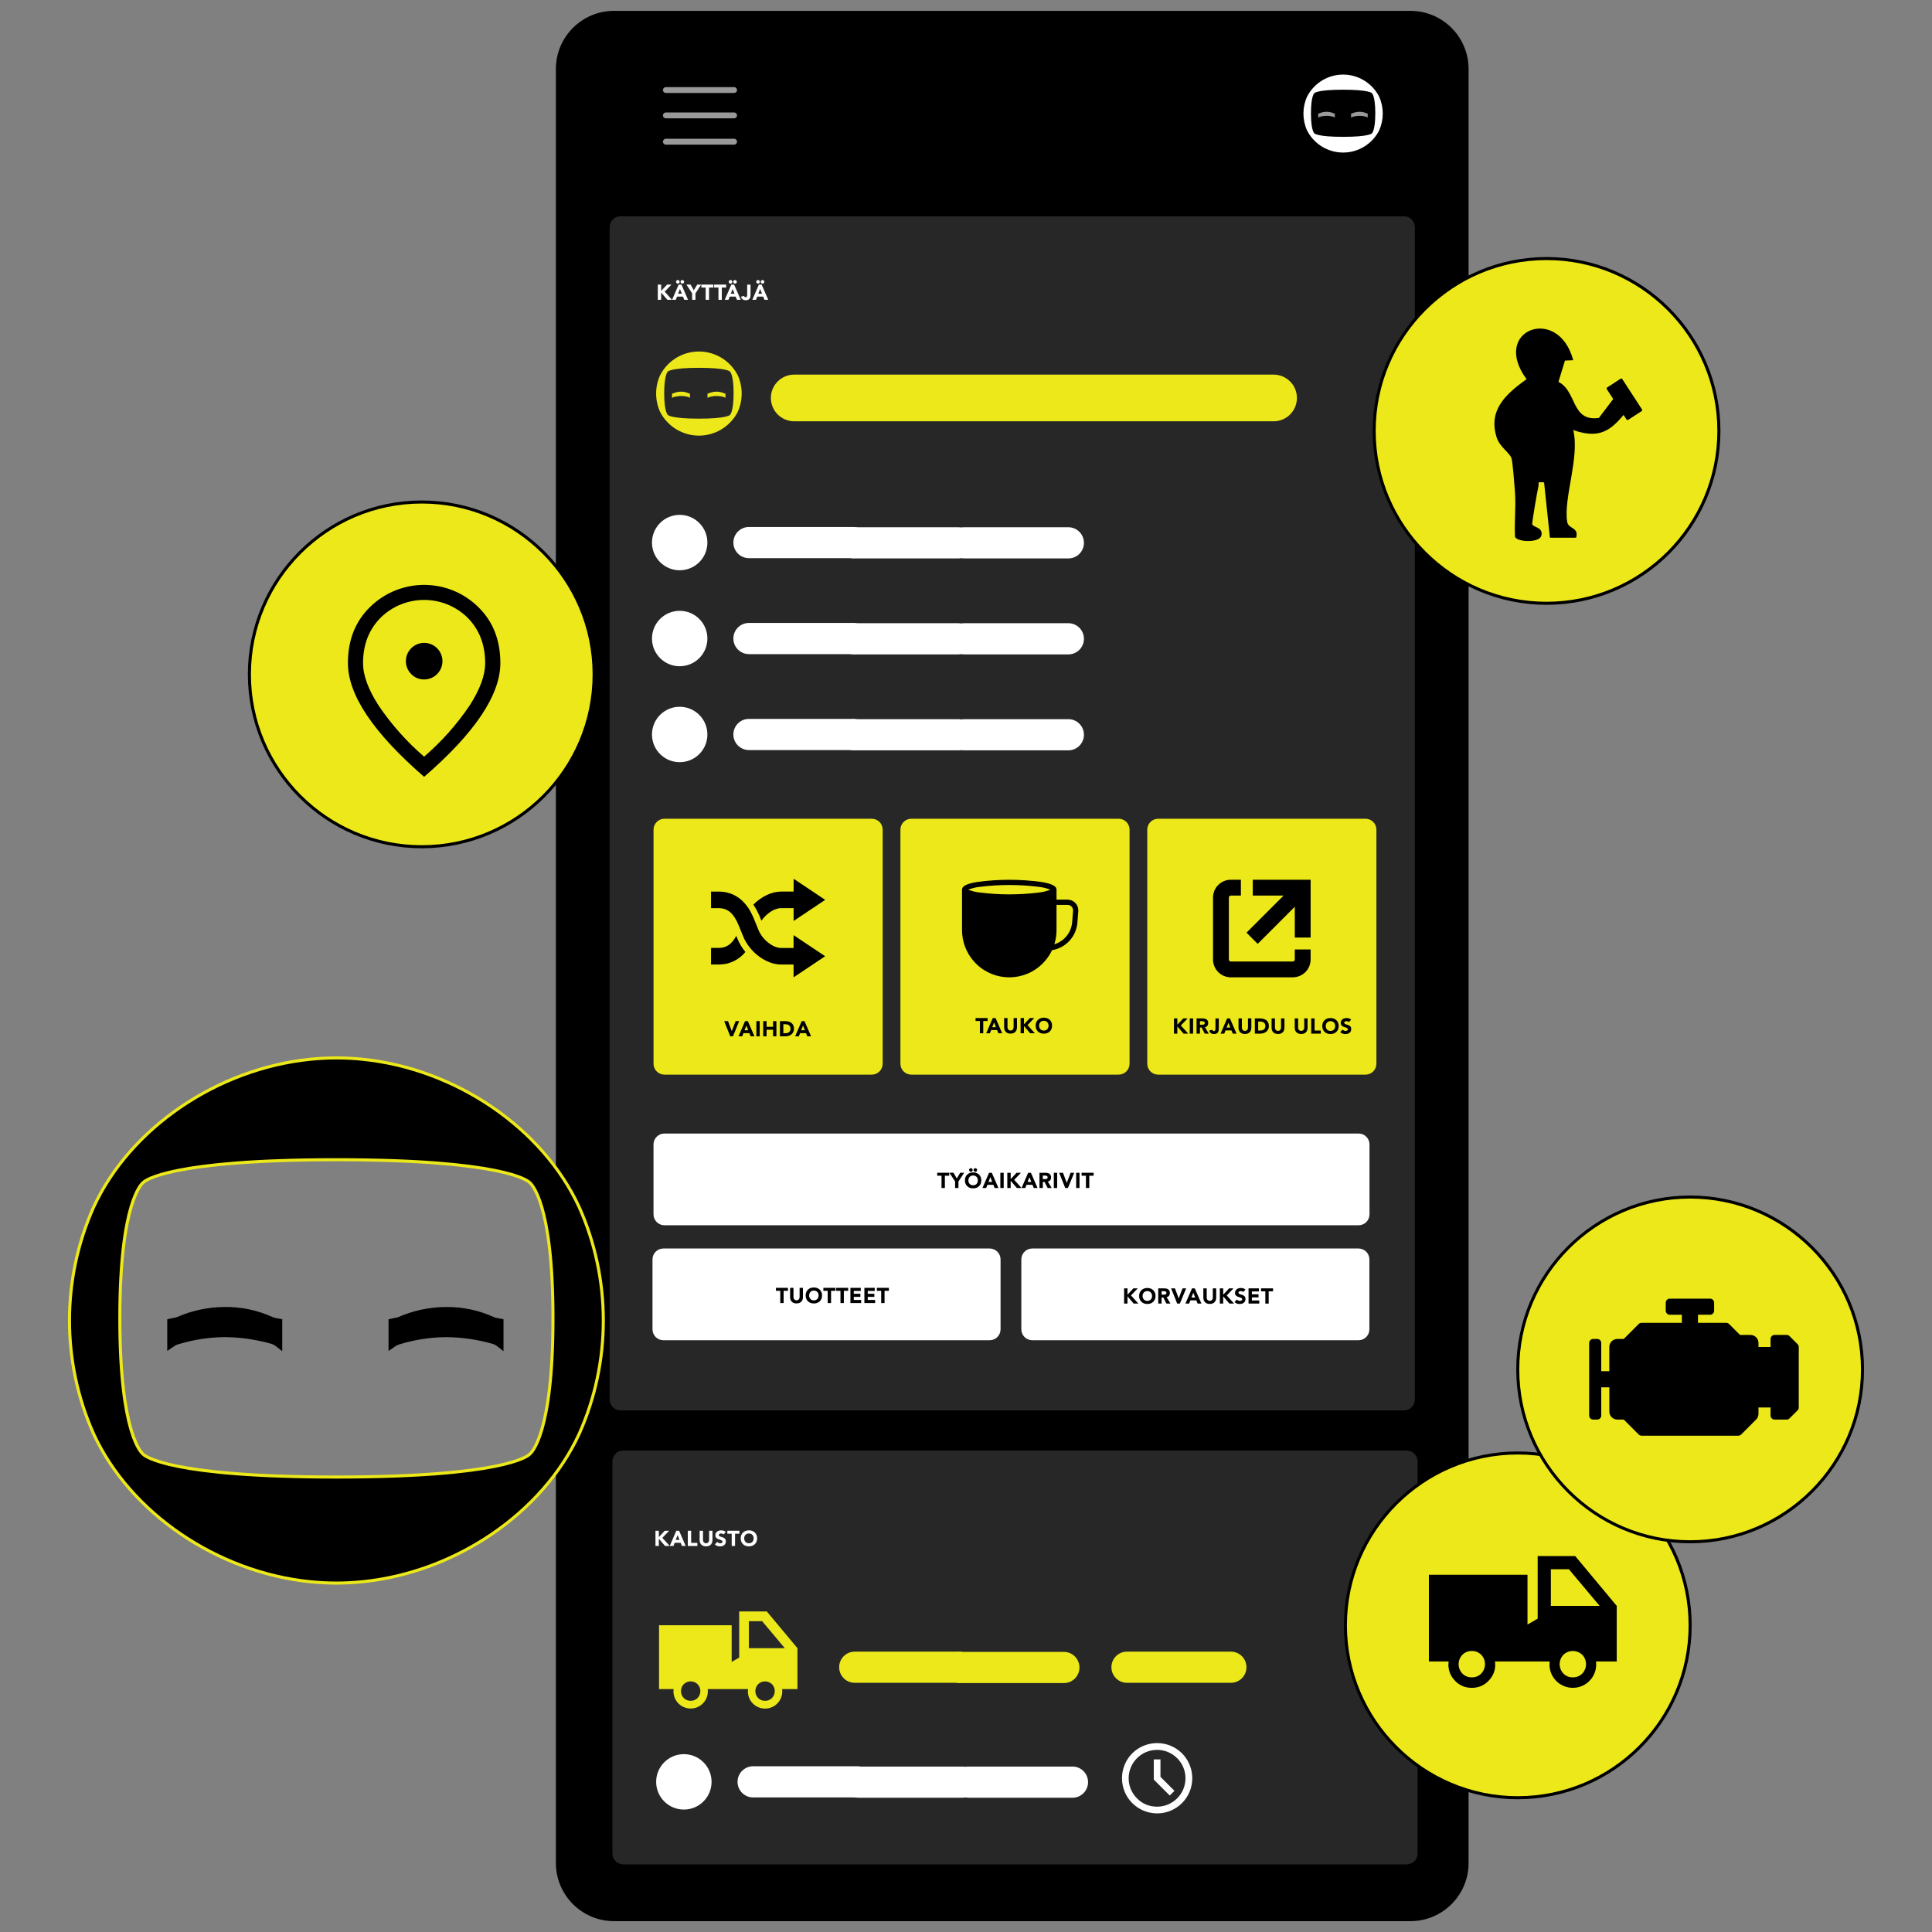 <?xml version="1.0" encoding="UTF-8"?> <svg xmlns="http://www.w3.org/2000/svg" xmlns:xlink="http://www.w3.org/1999/xlink" id="Layer_1" viewBox="0 0 1080 1080"><rect x="0" y="0" width="1080" height="1080" fill="#808080" stroke="none"/><defs><style>.cls-1{fill:none;}.cls-2{isolation:isolate;}.cls-3{fill:#272727;}.cls-4{clip-path:url(#clippath-1);}.cls-5{clip-path:url(#clippath-3);}.cls-6{clip-path:url(#clippath-2);}.cls-7{fill:#fff;}.cls-8{fill:#ece81a;}.cls-9{clip-path:url(#clippath);}.cls-10{fill:#999;}</style><clipPath id="clippath"><rect class="cls-1" x="310.75" y="6.07" width="510.2" height="1067.86"></rect></clipPath><clipPath id="clippath-1"><rect class="cls-1" x="310.75" y="6.07" width="510.2" height="1067.86"></rect></clipPath><clipPath id="clippath-2"><rect class="cls-1" x="310.75" y="6.07" width="510.2" height="1067.86"></rect></clipPath><clipPath id="clippath-3"><rect class="cls-1" x="798.76" y="869.84" width="105.01" height="73.66"></rect></clipPath></defs><g id="Group_4205"><g id="Group_4119"><g id="Group_4074"><g class="cls-9"><g id="Group_4073"><path id="Path_9493" d="M820.95,38.59v1002.83c0,17.96-14.56,32.52-32.52,32.52h-445.17c-17.96,0-32.52-14.56-32.52-32.52V38.59c0-17.96,14.56-32.52,32.52-32.52h445.17c17.96,0,32.52,14.56,32.52,32.51h0"></path><path id="Path_9494" class="cls-10" d="M755.95,63.34l-.69.15v2.29l.39-.27c.09-.06.18-.11.29-.14,1.28-.4,2.62-.61,3.97-.63,1.33.01,2.64.2,3.92.56.14.04.26.11.38.2l.35.27v-2.29l-.48-.09c-.09-.02-.18-.04-.26-.08-1.22-.56-2.56-.84-3.9-.82-1.36,0-2.7.3-3.95.84"></path><path id="Path_9495" class="cls-10" d="M737.57,63.34l-.69.15v2.29l.39-.27c.09-.06.18-.11.28-.14,1.28-.4,2.62-.61,3.97-.63,1.33.01,2.64.2,3.92.56.14.04.27.11.38.2l.35.27v-2.29l-.48-.09c-.09-.02-.18-.05-.26-.08-1.22-.56-2.56-.84-3.9-.82-1.36,0-2.7.29-3.95.84"></path><path id="Path_9496" class="cls-7" d="M770.97,54.07c-3.51-6.9-10.3-11.53-18-12.28-.7-.07-1.44-.11-2.17-.11-.72,0-1.44.04-2.16.11-7.7.75-14.49,5.38-18,12.28-2.68,5.99-2.68,12.84,0,18.83,3.51,6.9,10.29,11.53,18,12.28.7.07,1.42.11,2.17.11.72,0,1.45-.04,2.16-.11,7.7-.75,14.49-5.38,18-12.28,2.67-5.99,2.67-12.84,0-18.83M766.83,74.61s-1.67,1.88-16.02,1.88-16.02-1.88-16.02-1.88c0,0-1.96-1.26-1.96-11.3s1.96-11.29,1.96-11.29c0,0,1.67-1.88,16.02-1.88s16.03,1.88,16.03,1.88c0,0,1.96,1.3,1.96,11.29s-1.96,11.3-1.96,11.3"></path><path id="Path_9497" class="cls-3" d="M784.8,788.42h-437.91c-3.37,0-6.1-2.73-6.1-6.1h0V126.99c0-3.37,2.73-6.09,6.1-6.09h437.92c3.37,0,6.1,2.73,6.1,6.09h0v655.34c0,3.37-2.73,6.1-6.09,6.1h0"></path><path id="Path_9498" class="cls-10" d="M410.41,51.99h-38.22c-.91-.03-1.63-.79-1.6-1.7.03-.87.73-1.57,1.6-1.6h38.22c.91.03,1.63.79,1.6,1.7-.03.87-.73,1.57-1.6,1.6"></path><path id="Path_9499" class="cls-10" d="M410.41,66.16h-38.22c-.91-.03-1.63-.79-1.6-1.7.03-.87.73-1.57,1.6-1.6h38.22c.91.03,1.63.79,1.6,1.7-.03.87-.73,1.57-1.6,1.6"></path><path id="Path_9500" class="cls-10" d="M410.41,80.86h-38.22c-.91-.03-1.63-.79-1.6-1.7.03-.87.73-1.57,1.6-1.6h38.22c.91.03,1.63.79,1.6,1.7-.03.87-.73,1.57-1.6,1.6"></path><path id="Path_9501" class="cls-8" d="M711.94,235.51h-267.97c-7.21,0-13.05-5.84-13.05-13.05s5.84-13.05,13.05-13.05h267.97c7.21,0,13.05,5.84,13.05,13.05s-5.84,13.05-13.05,13.05"></path><path id="Path_9502" class="cls-3" d="M786.34,1042.2h-437.91c-3.37,0-6.1-2.73-6.1-6.1h0v-219.14c0-3.37,2.73-6.1,6.1-6.1h437.92c3.37,0,6.1,2.73,6.1,6.09h0v219.14c0,3.37-2.73,6.1-6.09,6.1h0"></path><path id="Path_9503" class="cls-7" d="M395.44,303.3c0,8.56-6.94,15.49-15.49,15.49-8.56,0-15.49-6.94-15.49-15.49,0-8.55,6.94-15.49,15.49-15.49,8.56,0,15.49,6.94,15.49,15.49"></path><path id="Path_9504" class="cls-7" d="M395.44,356.94c0,8.56-6.93,15.49-15.49,15.49-8.56,0-15.49-6.93-15.49-15.49,0-8.56,6.93-15.49,15.49-15.49h0c8.56,0,15.49,6.93,15.49,15.49"></path><path id="Path_9505" class="cls-7" d="M395.44,410.58c0,8.56-6.93,15.49-15.49,15.49-8.56,0-15.49-6.93-15.49-15.49,0-8.56,6.93-15.49,15.49-15.49h0c8.56,0,15.49,6.93,15.49,15.49"></path><path id="Path_9506" class="cls-7" d="M476.77,312.02h-58.09c-4.81,0-8.72-3.9-8.72-8.72s3.9-8.72,8.72-8.72h58.09c4.81,0,8.72,3.9,8.72,8.72s-3.9,8.72-8.72,8.72"></path><path id="Path_9507" class="cls-7" d="M476.77,365.66h-58.09c-4.81,0-8.72-3.9-8.72-8.72s3.9-8.72,8.72-8.72h58.09c4.81,0,8.72,3.9,8.72,8.72s-3.9,8.72-8.72,8.72"></path><path id="Path_9508" class="cls-7" d="M476.77,419.3h-58.09c-4.81,0-8.72-3.9-8.72-8.72s3.9-8.72,8.72-8.72h58.09c4.81,0,8.72,3.9,8.72,8.72s-3.9,8.72-8.72,8.72"></path><path id="Path_9509" class="cls-7" d="M535.6,312.17h-58.09c-4.81,0-8.72-3.9-8.72-8.72s3.9-8.72,8.72-8.72h58.09c4.81,0,8.72,3.9,8.72,8.72s-3.9,8.72-8.72,8.72"></path><path id="Path_9510" class="cls-7" d="M535.6,365.81h-58.09c-4.81,0-8.72-3.9-8.72-8.72s3.9-8.72,8.72-8.72h58.09c4.81,0,8.72,3.9,8.72,8.72s-3.9,8.72-8.72,8.72"></path><path id="Path_9511" class="cls-7" d="M535.6,419.45h-58.09c-4.81,0-8.72-3.9-8.72-8.72s3.9-8.72,8.72-8.72h58.09c4.81,0,8.72,3.9,8.72,8.72s-3.9,8.72-8.72,8.72"></path><path id="Path_9512" class="cls-7" d="M597.21,312.17h-58.1c-4.81,0-8.72-3.9-8.72-8.72s3.9-8.72,8.72-8.72h58.1c4.81,0,8.72,3.9,8.72,8.72s-3.9,8.72-8.72,8.72"></path><path id="Path_9513" class="cls-7" d="M597.21,365.81h-58.1c-4.81,0-8.72-3.9-8.72-8.72s3.9-8.72,8.72-8.72h58.1c4.81,0,8.72,3.9,8.72,8.72s-3.9,8.72-8.72,8.72"></path><path id="Path_9514" class="cls-7" d="M597.21,419.45h-58.1c-4.81,0-8.72-3.9-8.72-8.72s3.9-8.72,8.72-8.72h58.1c4.81,0,8.72,3.9,8.72,8.72s-3.9,8.72-8.72,8.72"></path><path id="Path_9515" class="cls-8" d="M487.32,600.73h-115.89c-3.37,0-6.1-2.73-6.1-6.09h0v-130.86c0-3.37,2.73-6.1,6.1-6.1h115.89c3.37,0,6.1,2.73,6.1,6.1h0v130.85c0,3.37-2.73,6.1-6.09,6.1h0"></path><path id="Path_9516" class="cls-8" d="M625.33,600.73h-115.89c-3.37,0-6.1-2.73-6.1-6.09h0v-130.86c0-3.37,2.73-6.1,6.1-6.1h115.89c3.37,0,6.1,2.73,6.1,6.1h0v130.85c0,3.37-2.73,6.1-6.09,6.1h0"></path><path id="Path_9517" class="cls-8" d="M763.32,600.73h-115.89c-3.37,0-6.1-2.73-6.1-6.09h0v-130.86c0-3.37,2.73-6.1,6.1-6.1h115.89c3.37,0,6.1,2.73,6.1,6.1h0v130.85c0,3.37-2.73,6.1-6.09,6.1h0"></path><path id="Path_9518" d="M412.22,524.72c1.11,2.69,2.61,5.19,4.46,7.43-3.65,4.53-9.19,7.12-15.01,7.01h-4.2v-9.26h4.2c4.34,0,7.36-2.01,9.91-6.75l.64,1.57ZM425.63,514.69c2.75-3.98,7.27-7.03,10.92-7.03h7.08v7.17l17.65-11.8-17.64-11.8v7.17h-7.08c-5.31,0-11.04,2.88-15.42,7.28,1.49,2.25,2.74,4.65,3.75,7.16l.75,1.84Z"></path><path id="Path_9519" d="M443.63,529.91h-7.08c-4.51,0-10.37-4.66-12.53-9.98l-2.35-5.78c-1.58-3.9-6.4-15.75-19.99-15.75h-4.21v9.26h4.2c5.22,0,8.53,2.89,11.41,9.98l2.35,5.78c3.58,8.83,12.86,15.75,21.11,15.75h7.07v7.17l17.65-11.8-17.65-11.8v7.17Z"></path></g></g></g><g id="VAIHDA" class="cls-2"><g class="cls-2"><path d="M404.82,570.81h2.14l2.1,5.58h.02l2.14-5.58h2.01l-3.51,8.51h-1.5l-3.4-8.51Z"></path><path d="M416.5,570.81h1.55l3.7,8.51h-2.11l-.73-1.8h-3.31l-.71,1.8h-2.07l3.68-8.51ZM417.22,573.28l-1.03,2.64h2.08l-1.05-2.64Z"></path><path d="M422.82,570.81h1.87v8.51h-1.87v-8.51Z"></path><path d="M426.64,570.81h1.87v3.17h3.64v-3.17h1.87v8.51h-1.87v-3.68h-3.64v3.68h-1.87v-8.51Z"></path><path d="M436,570.81h2.81c.68,0,1.33.08,1.94.23.61.15,1.15.4,1.6.74.46.34.82.78,1.09,1.33s.4,1.21.4,1.98c0,.69-.13,1.3-.39,1.82s-.61.97-1.05,1.32c-.44.36-.95.63-1.53.81-.58.18-1.18.28-1.82.28h-3.06v-8.51ZM437.88,577.59h.97c.43,0,.83-.04,1.21-.13.37-.09.69-.23.97-.44.27-.2.49-.47.64-.8s.23-.74.23-1.22c0-.42-.08-.78-.23-1.09s-.37-.56-.63-.76c-.26-.2-.58-.35-.93-.45-.36-.1-.73-.15-1.12-.15h-1.1v5.05Z"></path><path d="M448.16,570.81h1.55l3.7,8.51h-2.12l-.73-1.8h-3.3l-.71,1.8h-2.07l3.68-8.51ZM448.88,573.28l-1.03,2.64h2.08l-1.04-2.64Z"></path></g></g><g id="TAUKO" class="cls-2"><g class="cls-2"><path d="M547.78,570.75h-2.43v-1.66h6.73v1.66h-2.43v6.85h-1.88v-6.85Z"></path><path d="M554.97,569.09h1.55l3.7,8.51h-2.11l-.73-1.8h-3.31l-.71,1.8h-2.07l3.68-8.51ZM555.69,571.57l-1.03,2.64h2.08l-1.05-2.64Z"></path><path d="M568.49,574.32c0,.5-.08.97-.23,1.39-.15.42-.38.79-.68,1.1-.3.31-.67.56-1.12.73-.45.18-.97.26-1.55.26s-1.11-.09-1.56-.26c-.45-.18-.82-.42-1.12-.73-.3-.31-.53-.68-.68-1.1-.15-.43-.23-.89-.23-1.39v-5.23h1.88v5.15c0,.26.04.51.13.73.08.22.2.42.35.58s.34.29.55.38c.21.09.44.14.69.14s.48-.05.68-.14c.21-.09.39-.22.54-.38.15-.16.27-.36.35-.58.08-.22.13-.47.13-.73v-5.15h1.88v5.23Z"></path><path d="M570.53,569.09h1.88v3.53l3.3-3.53h2.45l-3.79,3.95,4.11,4.55h-2.62l-3.46-4.04v4.04h-1.88v-8.51Z"></path><path d="M578.92,573.35c0-.68.12-1.3.34-1.85.23-.55.55-1.02.96-1.41.41-.39.89-.69,1.45-.9.56-.21,1.17-.31,1.84-.31s1.28.1,1.84.31c.56.21,1.05.51,1.46.9.41.39.73.86.96,1.41.23.55.34,1.17.34,1.85s-.11,1.3-.34,1.85c-.23.55-.55,1.02-.96,1.41-.41.39-.89.69-1.46.9-.56.21-1.17.31-1.84.31s-1.28-.1-1.84-.31c-.56-.21-1.05-.51-1.45-.9-.41-.39-.73-.86-.96-1.41-.23-.55-.34-1.17-.34-1.85ZM580.86,573.35c0,.4.06.77.19,1.1.12.33.3.62.53.87.23.24.51.44.83.57.32.14.69.2,1.09.2s.76-.07,1.09-.2c.33-.14.6-.33.84-.57.23-.24.41-.53.53-.87.13-.33.19-.7.19-1.1s-.06-.76-.19-1.09c-.12-.34-.3-.63-.53-.87-.23-.24-.51-.44-.84-.57-.32-.14-.69-.2-1.09-.2s-.76.07-1.09.2c-.33.14-.6.33-.83.57-.23.24-.41.53-.53.87-.12.34-.19.7-.19,1.09Z"></path></g></g><g id="KIRJAUDU_ULOS" class="cls-2"><g class="cls-2"><path d="M656.26,569.3h1.88v3.53l3.3-3.53h2.45l-3.79,3.95,4.11,4.55h-2.62l-3.46-4.04v4.04h-1.88v-8.51Z"></path><path d="M665.08,569.3h1.87v8.51h-1.87v-8.51Z"></path><path d="M668.9,569.3h3.29c.43,0,.84.04,1.23.13.39.08.73.22,1.02.42s.52.46.7.79c.17.33.26.75.26,1.24,0,.6-.16,1.11-.47,1.53s-.77.69-1.37.8l2.16,3.59h-2.25l-1.78-3.4h-.92v3.4h-1.88v-8.51ZM670.78,572.82h1.11c.17,0,.35,0,.53-.02.19-.01.36-.05.51-.11.15-.06.28-.15.38-.28.1-.13.15-.31.15-.54,0-.22-.04-.39-.13-.52-.09-.13-.2-.23-.34-.3-.14-.07-.29-.11-.47-.14-.18-.03-.35-.04-.52-.04h-1.23v1.93Z"></path><path d="M681.33,574.96c0,.39-.03.77-.1,1.14s-.2.7-.39.98c-.19.28-.47.51-.82.69-.36.17-.82.26-1.4.26-.67,0-1.24-.16-1.71-.48-.47-.32-.77-.82-.9-1.5l1.72-.42c.02.21.12.39.28.53s.35.22.56.22.38-.05.5-.16c.12-.11.21-.24.26-.4s.09-.34.1-.52c.01-.19.02-.36.02-.52v-5.46h1.87v5.66Z"></path><path d="M685.98,569.3h1.55l3.7,8.51h-2.11l-.73-1.8h-3.31l-.71,1.8h-2.07l3.68-8.51ZM686.7,571.78l-1.03,2.64h2.08l-1.05-2.64Z"></path><path d="M699.5,574.53c0,.5-.08.97-.23,1.39-.15.42-.38.79-.68,1.1-.3.31-.67.56-1.12.73s-.97.26-1.55.26-1.11-.09-1.56-.26-.82-.42-1.12-.73c-.3-.31-.53-.68-.68-1.1-.15-.43-.23-.89-.23-1.39v-5.23h1.88v5.15c0,.26.04.51.13.73.08.22.2.42.35.58.15.16.33.29.55.38.21.09.44.14.69.14s.48-.05.68-.14c.21-.09.39-.22.54-.38.15-.16.27-.36.35-.58.08-.22.13-.47.13-.73v-5.15h1.88v5.23Z"></path><path d="M701.47,569.3h2.81c.68,0,1.33.08,1.94.23.61.15,1.15.4,1.6.74s.82.78,1.09,1.33.4,1.21.4,1.98c0,.69-.13,1.3-.39,1.82-.26.52-.61.97-1.05,1.32-.44.36-.95.63-1.53.81-.58.18-1.18.28-1.81.28h-3.06v-8.51ZM703.34,576.08h.97c.43,0,.83-.04,1.21-.13.37-.09.69-.23.97-.44.27-.2.49-.47.64-.8.16-.33.23-.74.23-1.22,0-.42-.08-.78-.23-1.09-.16-.31-.37-.56-.63-.76-.26-.2-.58-.35-.93-.45s-.73-.15-1.12-.15h-1.11v5.05Z"></path><path d="M718,574.53c0,.5-.08.97-.23,1.39-.15.42-.38.79-.68,1.1-.3.31-.67.56-1.12.73s-.97.26-1.55.26-1.11-.09-1.56-.26-.82-.42-1.12-.73c-.3-.31-.53-.68-.68-1.1-.15-.43-.23-.89-.23-1.39v-5.23h1.88v5.15c0,.26.04.51.13.73.08.22.2.42.35.58.15.16.33.29.55.38.21.09.44.14.69.14s.48-.05.68-.14c.21-.09.39-.22.54-.38.15-.16.27-.36.35-.58.08-.22.13-.47.13-.73v-5.15h1.88v5.23Z"></path><path d="M730.94,574.53c0,.5-.08.97-.23,1.39-.15.42-.38.79-.68,1.1-.3.31-.67.56-1.12.73s-.97.26-1.55.26-1.11-.09-1.56-.26-.82-.42-1.12-.73c-.3-.31-.53-.68-.68-1.1-.15-.43-.23-.89-.23-1.39v-5.23h1.88v5.15c0,.26.04.51.13.73.08.22.2.42.35.58.15.16.33.29.55.38.21.09.44.14.69.14s.48-.05.68-.14c.21-.09.39-.22.54-.38.15-.16.27-.36.35-.58.08-.22.13-.47.13-.73v-5.15h1.88v5.23Z"></path><path d="M732.98,569.3h1.88v6.78h3.47v1.73h-5.35v-8.51Z"></path><path d="M739.15,573.56c0-.68.11-1.3.34-1.85.23-.55.55-1.02.96-1.41.41-.39.89-.69,1.45-.9.56-.21,1.17-.31,1.84-.31s1.28.1,1.84.31c.56.21,1.05.51,1.45.9.41.39.73.86.96,1.41.23.55.34,1.17.34,1.85s-.11,1.3-.34,1.85c-.23.55-.55,1.02-.96,1.41-.41.39-.89.69-1.45.9-.56.21-1.17.31-1.84.31s-1.28-.1-1.84-.31c-.56-.21-1.05-.51-1.45-.9-.41-.39-.73-.86-.96-1.41-.23-.55-.34-1.17-.34-1.85ZM741.1,573.56c0,.4.06.77.19,1.1.12.33.3.62.53.87.23.24.51.44.83.57s.69.2,1.09.2.76-.07,1.09-.2.6-.33.84-.57c.23-.24.41-.53.53-.87.12-.33.19-.7.19-1.1s-.06-.76-.19-1.09c-.12-.34-.3-.63-.53-.87-.23-.24-.51-.44-.84-.57s-.69-.2-1.09-.2-.76.07-1.09.2-.6.33-.83.57c-.23.24-.41.53-.53.87-.12.34-.19.7-.19,1.09Z"></path><path d="M754.05,571.38c-.15-.19-.36-.33-.62-.43-.26-.09-.51-.14-.74-.14-.14,0-.28.02-.42.05s-.28.08-.41.15c-.13.07-.23.16-.31.27-.08.11-.12.25-.12.41,0,.26.1.45.29.59.19.14.43.25.73.35.29.1.61.19.94.29.34.1.65.23.94.41.29.18.53.41.73.71.19.3.29.69.29,1.19s-.09.89-.26,1.24-.41.65-.71.88c-.3.23-.65.41-1.05.52-.4.11-.81.17-1.26.17-.55,0-1.07-.08-1.54-.25-.47-.17-.91-.44-1.32-.82l1.33-1.47c.19.26.43.45.73.59.29.14.6.21.91.21.15,0,.31-.02.46-.05.16-.04.3-.09.42-.16s.22-.16.3-.28c.08-.11.11-.24.11-.4,0-.25-.1-.46-.3-.61-.2-.15-.44-.27-.74-.38-.3-.1-.62-.21-.96-.31s-.67-.24-.96-.42c-.3-.18-.54-.41-.74-.7s-.29-.67-.29-1.14.09-.86.27-1.2c.18-.35.42-.63.72-.87.3-.23.65-.41,1.04-.52s.8-.17,1.21-.17c.48,0,.94.07,1.39.2.45.14.85.36,1.21.68l-1.29,1.41Z"></path></g></g><g id="Group_4076"><g class="cls-4"><g id="Group_4075"><path id="Path_9520" d="M544.04,536.98c9.4,11.13,26.04,12.53,37.17,3.13,1.12-.95,2.16-1.99,3.11-3.11,1.51-1.77,2.78-3.74,3.78-5.85,7.71-1.26,13.56-7.62,14.17-15.41l.52-6.71v-.11c0-3.32-2.69-6-6.01-6.01h-6.18v-5.56c0-.06,0-.12-.01-.18,0-.02,0-.05,0-.07h0s-.01-.09-.02-.13c-.32-1.83-2.92-3.02-8.5-3.95-11.86-1.62-23.89-1.62-35.75,0-5.42.89-8.03,2.04-8.47,3.78l-.02.09h0c-.03.12-.05.24-.05.36v22.69c0,6.25,2.22,12.29,6.26,17.05M590.6,519.93v-14.1h6.18c1.68,0,3.05,1.35,3.08,3.03l-.51,6.65c-.48,5.76-4.42,10.65-9.96,12.34.81-2.56,1.21-5.23,1.21-7.92M547.96,495.72c10.78-1.33,21.69-1.33,32.48,0,2.31.23,4.57.77,6.73,1.62-2.16.85-4.42,1.4-6.73,1.62-10.78,1.33-21.69,1.33-32.48,0-2.31-.22-4.58-.77-6.73-1.62,2.16-.85,4.42-1.4,6.73-1.62"></path><path id="Path_9521" d="M700.3,491.78v8.85h17.24l-20.74,20.74,6.26,6.26,20.74-20.75v17.23h8.85v-32.33h-32.34Z"></path><path id="Path_9522" d="M723.79,530.76v5.62c0,.61-.5,1.1-1.11,1.11h-34.63c-.61,0-1.1-.5-1.11-1.11v-34.64c0-.61.5-1.1,1.11-1.11h5.62v-8.85h-5.62c-5.5,0-9.95,4.46-9.96,9.96v34.63c0,5.5,4.46,9.95,9.96,9.96h34.63c5.5,0,9.95-4.46,9.96-9.96v-5.62h-8.85Z"></path><path id="Path_9523" class="cls-7" d="M759.47,684.93h-388.05c-3.37,0-6.1-2.73-6.1-6.09h0v-39.09c0-3.37,2.73-6.1,6.09-6.1h388.05c3.37,0,6.1,2.73,6.1,6.09h0v39.09c0,3.37-2.73,6.1-6.09,6.1h0"></path><path id="Path_9524" class="cls-7" d="M553.23,749.2h-182.38c-3.37,0-6.1-2.73-6.1-6.09h0v-39.09c0-3.37,2.73-6.1,6.09-6.1h182.38c3.37,0,6.1,2.73,6.1,6.09h0v39.09c0,3.37-2.73,6.1-6.09,6.1h0"></path><path id="Path_9525" class="cls-7" d="M759.41,749.2h-182.38c-3.37,0-6.1-2.73-6.1-6.09h0v-39.09c0-3.37,2.73-6.1,6.09-6.1h182.38c3.37,0,6.1,2.73,6.1,6.09h0v39.09c0,3.37-2.73,6.1-6.09,6.1h0"></path></g></g></g><g id="TYÖAIKARIVIT" class="cls-2"><g class="cls-2"><path d="M526.33,657.24h-2.43v-1.66h6.73v1.66h-2.43v6.85h-1.88v-6.85Z"></path><path d="M533.91,660.46l-3.2-4.88h2.33l1.8,3.19,1.91-3.19h2.22l-3.2,4.88v3.63h-1.87v-3.63Z"></path><path d="M539.39,659.84c0-.68.11-1.3.34-1.85.23-.55.55-1.02.96-1.41.41-.39.89-.69,1.45-.9.56-.21,1.17-.31,1.84-.31s1.28.1,1.84.31c.56.21,1.04.51,1.45.9.41.39.73.86.96,1.41.23.55.34,1.17.34,1.85s-.11,1.3-.34,1.85c-.23.55-.55,1.02-.96,1.41-.41.39-.89.69-1.45.9-.56.21-1.17.31-1.84.31s-1.28-.1-1.84-.31c-.56-.21-1.04-.51-1.45-.9-.41-.39-.73-.86-.96-1.41-.23-.55-.34-1.17-.34-1.85ZM541.33,659.84c0,.4.06.77.19,1.1.12.33.3.62.53.87.23.24.51.44.83.57.33.14.69.2,1.09.2s.76-.07,1.09-.2c.32-.14.6-.33.83-.57.23-.24.41-.53.53-.87.12-.33.19-.7.19-1.1s-.06-.76-.19-1.09c-.12-.34-.3-.63-.53-.87-.23-.24-.51-.44-.83-.57-.33-.14-.69-.2-1.09-.2s-.76.07-1.09.2c-.32.14-.6.33-.83.57-.23.24-.41.53-.53.87-.12.34-.19.7-.19,1.09ZM542.72,655.03c-.14,0-.27-.03-.4-.08-.12-.06-.22-.13-.31-.23-.09-.1-.16-.21-.21-.33s-.08-.25-.08-.39.03-.25.08-.37c.05-.12.12-.22.21-.31s.19-.16.31-.22c.12-.06.24-.08.38-.08.28,0,.52.09.73.28.21.18.31.42.31.71s-.1.53-.29.73c-.19.2-.44.3-.73.3ZM545.21,655.03c-.14,0-.27-.03-.4-.08-.12-.06-.22-.13-.31-.23-.09-.1-.16-.21-.21-.33s-.08-.25-.08-.39.03-.25.08-.37c.05-.12.12-.22.21-.31s.19-.16.31-.22c.12-.06.24-.08.38-.08.28,0,.52.09.73.28.21.18.31.42.31.71s-.1.53-.29.73c-.19.2-.44.3-.73.3Z"></path><path d="M552.88,655.59h1.55l3.7,8.51h-2.12l-.73-1.8h-3.3l-.71,1.8h-2.07l3.68-8.51ZM553.6,658.06l-1.03,2.64h2.08l-1.04-2.64Z"></path><path d="M559.2,655.59h1.87v8.51h-1.87v-8.51Z"></path><path d="M563.1,655.59h1.88v3.53l3.3-3.53h2.45l-3.79,3.95,4.11,4.55h-2.62l-3.46-4.04v4.04h-1.88v-8.51Z"></path><path d="M574.74,655.59h1.55l3.7,8.51h-2.11l-.73-1.8h-3.31l-.71,1.8h-2.07l3.68-8.51ZM575.46,658.06l-1.03,2.64h2.08l-1.05-2.64Z"></path><path d="M581.08,655.59h3.29c.43,0,.84.04,1.23.13s.73.22,1.02.42c.29.2.52.46.7.79.17.33.26.75.26,1.24,0,.6-.16,1.11-.47,1.53-.31.42-.77.69-1.37.8l2.16,3.59h-2.25l-1.78-3.4h-.92v3.4h-1.88v-8.51ZM582.96,659.11h1.1c.17,0,.35,0,.53-.02.19-.01.36-.05.51-.11.15-.06.28-.15.38-.28.1-.13.15-.31.15-.54,0-.22-.04-.39-.13-.52-.09-.13-.2-.23-.34-.3-.14-.07-.29-.11-.47-.14-.18-.03-.35-.04-.52-.04h-1.23v1.93Z"></path><path d="M589.09,655.59h1.87v8.51h-1.87v-8.51Z"></path><path d="M592.07,655.59h2.14l2.1,5.58h.03l2.14-5.58h2.01l-3.51,8.51h-1.5l-3.4-8.51Z"></path><path d="M601.58,655.59h1.87v8.51h-1.87v-8.51Z"></path><path d="M607.05,657.24h-2.43v-1.66h6.73v1.66h-2.43v6.85h-1.88v-6.85Z"></path></g></g><g id="TUOTTEET" class="cls-2"><g class="cls-2"><path d="M436.18,721.57h-2.43v-1.66h6.73v1.66h-2.43v6.85h-1.88v-6.85Z"></path><path d="M448.85,725.14c0,.5-.08.97-.23,1.39-.15.42-.38.79-.68,1.1-.3.31-.67.56-1.12.73s-.97.26-1.55.26-1.11-.09-1.56-.26-.82-.42-1.12-.73c-.3-.31-.53-.68-.68-1.1-.15-.43-.23-.89-.23-1.39v-5.23h1.88v5.15c0,.26.04.51.13.73.08.22.2.42.35.58.15.16.33.29.55.38.21.09.44.14.69.14s.48-.05.68-.14c.21-.09.39-.22.54-.38.15-.16.27-.36.35-.58.08-.22.13-.47.13-.73v-5.15h1.88v5.23Z"></path><path d="M450.36,724.17c0-.68.11-1.3.34-1.85.23-.55.55-1.02.96-1.41.41-.39.89-.69,1.45-.9.56-.21,1.17-.31,1.84-.31s1.28.1,1.84.31c.56.21,1.05.51,1.45.9.41.39.73.86.96,1.41.23.55.34,1.17.34,1.85s-.11,1.3-.34,1.85c-.23.55-.55,1.02-.96,1.41-.41.39-.89.69-1.45.9-.56.21-1.17.31-1.84.31s-1.28-.1-1.84-.31c-.56-.21-1.05-.51-1.45-.9-.41-.39-.73-.86-.96-1.41-.23-.55-.34-1.17-.34-1.85ZM452.31,724.17c0,.4.06.77.19,1.1.12.33.3.62.53.87.23.24.51.44.83.57s.69.2,1.09.2.76-.07,1.09-.2.6-.33.84-.57c.23-.24.41-.53.53-.87.12-.33.19-.7.19-1.1s-.06-.76-.19-1.09c-.12-.34-.3-.63-.53-.87-.23-.24-.51-.44-.84-.57s-.69-.2-1.09-.2-.76.07-1.09.2-.6.33-.83.57c-.23.24-.41.53-.53.87-.12.34-.19.7-.19,1.09Z"></path><path d="M462.7,721.57h-2.43v-1.66h6.73v1.66h-2.43v6.85h-1.88v-6.85Z"></path><path d="M469.84,721.57h-2.43v-1.66h6.73v1.66h-2.43v6.85h-1.88v-6.85Z"></path><path d="M475.4,719.91h5.78v1.73h-3.91v1.59h3.69v1.73h-3.69v1.73h4.12v1.73h-6v-8.51Z"></path><path d="M483.21,719.91h5.78v1.73h-3.91v1.59h3.69v1.73h-3.69v1.73h4.12v1.73h-6v-8.51Z"></path><path d="M492.6,721.57h-2.43v-1.66h6.73v1.66h-2.43v6.85h-1.88v-6.85Z"></path></g></g><g id="KORVAUKSET" class="cls-2"><g class="cls-2"><path d="M628.39,720.2h1.88v3.53l3.3-3.53h2.45l-3.79,3.95,4.11,4.55h-2.62l-3.46-4.04v4.04h-1.88v-8.51Z"></path><path d="M636.78,724.46c0-.68.11-1.3.34-1.85.23-.55.55-1.02.96-1.41.41-.39.89-.69,1.45-.9.56-.21,1.17-.31,1.84-.31s1.28.1,1.84.31c.56.21,1.05.51,1.45.9.41.39.73.86.96,1.41.23.55.34,1.17.34,1.85s-.11,1.3-.34,1.85c-.23.55-.55,1.02-.96,1.41-.41.39-.89.69-1.45.9-.56.21-1.17.31-1.84.31s-1.28-.1-1.84-.31c-.56-.21-1.05-.51-1.45-.9-.41-.39-.73-.86-.96-1.41-.23-.55-.34-1.17-.34-1.85ZM638.72,724.46c0,.4.06.77.19,1.1.12.33.3.62.53.87.23.24.51.44.83.57s.69.2,1.09.2.76-.07,1.09-.2.6-.33.84-.57c.23-.24.41-.53.53-.87.12-.33.19-.7.19-1.1s-.06-.76-.19-1.09c-.12-.34-.3-.63-.53-.87-.23-.24-.51-.44-.84-.57s-.69-.2-1.09-.2-.76.07-1.09.2-.6.33-.83.57c-.23.24-.41.53-.53.87-.12.34-.19.7-.19,1.09Z"></path><path d="M647.47,720.2h3.29c.43,0,.84.04,1.23.13.39.08.73.22,1.02.42s.52.46.7.79c.17.33.26.75.26,1.24,0,.6-.16,1.11-.47,1.53s-.77.69-1.37.8l2.16,3.59h-2.25l-1.78-3.4h-.92v3.4h-1.88v-8.51ZM649.34,723.72h1.11c.17,0,.35,0,.53-.02.19-.01.36-.05.51-.11.15-.06.28-.15.38-.28.1-.13.15-.31.15-.54,0-.22-.04-.39-.13-.52-.09-.13-.2-.23-.34-.3-.14-.07-.29-.11-.47-.14-.18-.03-.35-.04-.52-.04h-1.23v1.93Z"></path><path d="M654.66,720.2h2.14l2.1,5.58h.02l2.14-5.58h2.01l-3.51,8.51h-1.5l-3.4-8.51Z"></path><path d="M666.34,720.2h1.55l3.7,8.51h-2.11l-.73-1.8h-3.31l-.71,1.8h-2.07l3.68-8.51ZM667.06,722.68l-1.03,2.64h2.08l-1.05-2.64Z"></path><path d="M679.85,725.43c0,.5-.08.97-.23,1.39-.15.42-.38.79-.68,1.1-.3.31-.67.56-1.12.73s-.97.26-1.55.26-1.11-.09-1.56-.26-.82-.42-1.12-.73c-.3-.31-.53-.68-.68-1.1-.15-.43-.23-.89-.23-1.39v-5.23h1.88v5.15c0,.26.04.51.13.73.08.22.2.42.35.58.15.16.33.29.55.38.21.09.44.14.69.14s.48-.05.68-.14c.21-.09.39-.22.54-.38.15-.16.27-.36.35-.58.08-.22.13-.47.13-.73v-5.15h1.88v5.23Z"></path><path d="M681.9,720.2h1.88v3.53l3.3-3.53h2.45l-3.79,3.95,4.11,4.55h-2.62l-3.46-4.04v4.04h-1.88v-8.51Z"></path><path d="M694.95,722.28c-.15-.19-.36-.33-.62-.43-.26-.09-.51-.14-.74-.14-.14,0-.28.02-.42.05s-.28.08-.41.15c-.13.07-.23.16-.31.27-.08.11-.12.25-.12.41,0,.26.1.45.29.59.19.14.43.25.73.35.29.1.61.19.94.29.34.1.65.23.94.41.29.18.53.41.73.71.19.3.29.69.29,1.19s-.09.89-.26,1.24-.41.65-.71.88c-.3.23-.65.41-1.05.52-.4.11-.81.17-1.26.17-.55,0-1.07-.08-1.54-.25-.47-.17-.91-.44-1.32-.82l1.33-1.47c.19.26.43.45.73.59.29.14.6.21.91.21.15,0,.31-.02.46-.05.16-.04.3-.09.42-.16s.22-.16.3-.28c.08-.11.11-.24.11-.4,0-.25-.1-.46-.3-.61-.2-.15-.44-.27-.74-.38-.3-.1-.62-.21-.96-.31s-.67-.24-.96-.42c-.3-.18-.54-.41-.74-.7s-.29-.67-.29-1.14.09-.86.27-1.2c.18-.35.42-.63.72-.87.3-.23.65-.41,1.04-.52s.8-.17,1.21-.17c.48,0,.94.07,1.39.2.45.14.85.36,1.21.68l-1.29,1.41Z"></path><path d="M697.95,720.2h5.78v1.73h-3.91v1.59h3.69v1.73h-3.69v1.73h4.12v1.73h-6v-8.51Z"></path><path d="M707.34,721.86h-2.43v-1.66h6.73v1.66h-2.43v6.85h-1.88v-6.85Z"></path></g></g><g id="KALUSTO" class="cls-2"><g class="cls-2"><path class="cls-7" d="M366.42,855.7h1.88v3.53l3.3-3.53h2.45l-3.79,3.95,4.11,4.55h-2.62l-3.46-4.04v4.04h-1.88v-8.51Z"></path><path class="cls-7" d="M378.06,855.7h1.55l3.7,8.51h-2.11l-.73-1.8h-3.31l-.71,1.8h-2.07l3.68-8.51ZM378.78,858.17l-1.03,2.64h2.08l-1.05-2.64Z"></path><path class="cls-7" d="M384.48,855.7h1.88v6.78h3.47v1.73h-5.35v-8.51Z"></path><path class="cls-7" d="M398.27,860.93c0,.5-.08.97-.23,1.39-.15.42-.38.79-.68,1.1-.3.31-.67.56-1.12.73s-.97.26-1.55.26-1.11-.09-1.56-.26-.82-.42-1.12-.73c-.3-.31-.53-.68-.68-1.1-.15-.43-.23-.89-.23-1.39v-5.23h1.88v5.15c0,.26.04.51.13.73.08.22.2.42.35.58.15.16.33.29.55.38.21.09.44.14.69.14s.48-.05.68-.14c.21-.09.39-.22.54-.38.15-.16.27-.36.35-.58.08-.22.13-.47.13-.73v-5.15h1.88v5.23Z"></path><path class="cls-7" d="M404.45,857.78c-.15-.19-.36-.33-.62-.43-.26-.09-.51-.14-.74-.14-.14,0-.28.02-.42.05s-.28.08-.41.15c-.13.07-.23.16-.31.27-.08.11-.12.25-.12.41,0,.26.1.45.29.59.19.14.43.25.73.35.29.1.61.19.94.29.34.1.65.23.94.41.29.18.53.41.73.71.19.3.29.69.29,1.19s-.09.89-.26,1.24-.41.65-.71.88c-.3.23-.65.41-1.05.52-.4.11-.81.17-1.26.17-.55,0-1.07-.08-1.54-.25-.47-.17-.91-.44-1.32-.82l1.33-1.47c.19.26.43.45.73.59.29.14.6.21.91.21.15,0,.31-.02.46-.05.16-.04.3-.09.42-.16s.22-.16.3-.28c.08-.11.11-.24.11-.4,0-.25-.1-.46-.3-.61-.2-.15-.44-.27-.74-.38-.3-.1-.62-.21-.96-.31s-.67-.24-.96-.42c-.3-.18-.54-.41-.74-.7s-.29-.67-.29-1.14.09-.86.27-1.2c.18-.35.42-.63.72-.87.3-.23.65-.41,1.04-.52s.8-.17,1.21-.17c.48,0,.94.07,1.39.2.45.14.85.36,1.21.68l-1.29,1.41Z"></path><path class="cls-7" d="M409.03,857.36h-2.43v-1.66h6.73v1.66h-2.43v6.85h-1.88v-6.85Z"></path><path class="cls-7" d="M414.06,859.95c0-.68.11-1.3.34-1.85.23-.55.55-1.02.96-1.41.41-.39.89-.69,1.45-.9.56-.21,1.17-.31,1.84-.31s1.28.1,1.84.31c.56.21,1.05.51,1.45.9.41.39.73.86.96,1.41.23.55.34,1.17.34,1.85s-.11,1.3-.34,1.85c-.23.55-.55,1.02-.96,1.41-.41.39-.89.69-1.45.9-.56.21-1.17.31-1.84.31s-1.28-.1-1.84-.31c-.56-.21-1.05-.51-1.45-.9-.41-.39-.73-.86-.96-1.41-.23-.55-.34-1.17-.34-1.85ZM416.01,859.95c0,.4.06.77.19,1.1.12.33.3.62.53.87.23.24.51.44.83.57s.69.2,1.09.2.76-.07,1.09-.2.6-.33.84-.57c.23-.24.41-.53.53-.87.12-.33.19-.7.19-1.1s-.06-.76-.19-1.09c-.12-.34-.3-.63-.53-.87-.23-.24-.51-.44-.84-.57s-.69-.2-1.09-.2-.76.07-1.09.2-.6.33-.83.57c-.23.24-.41.53-.53.87-.12.34-.19.7-.19,1.09Z"></path></g></g><g id="Group_4078"><g class="cls-6"><g id="Group_4077"><path id="Path_9526" class="cls-8" d="M368.41,944.22v-10.85h33.07l11.73-6.77v-25.78h15.45l17.11,20.52v22.88h-8.56c.71,5.26-2.98,10.1-8.25,10.81-5.26.71-10.1-2.98-10.81-8.25-.11-.85-.11-1.71,0-2.56h-22.54c.7,5.25-2.99,10.07-8.23,10.77-.43.06-.86.09-1.3.08-5.29.02-9.6-4.26-9.61-9.56,0-.43.03-.87.08-1.29h-8.14ZM386.08,950.76c1.46.04,2.87-.53,3.89-1.57,2.05-2.16,2.05-5.55,0-7.71-2.17-2.1-5.61-2.1-7.77,0-2.05,2.16-2.05,5.55,0,7.71,1.02,1.04,2.43,1.61,3.89,1.57M427.67,950.76c1.46.04,2.87-.53,3.89-1.57,2.05-2.16,2.05-5.55,0-7.71-2.17-2.1-5.61-2.1-7.77,0-2.05,2.16-2.05,5.55,0,7.71,1.02,1.04,2.43,1.61,3.89,1.57M418.63,921.34h20.08l-12.67-15.09h-7.41v15.09ZM409.02,934.56h-40.61v-26.03h40.6v26.03Z"></path><path id="Path_9527" class="cls-7" d="M397.77,996.07c0,8.56-6.94,15.49-15.49,15.49s-15.49-6.94-15.49-15.49c0-8.55,6.94-15.49,15.49-15.49,8.56,0,15.49,6.94,15.49,15.49"></path><path id="Path_9528" class="cls-7" d="M479.09,1004.78h-58.09c-4.81,0-8.71-3.91-8.7-8.73,0-4.8,3.9-8.7,8.7-8.7h58.09c4.81,0,8.71,3.91,8.7,8.73,0,4.8-3.9,8.7-8.7,8.7"></path><path id="Path_9529" class="cls-7" d="M537.92,1004.94h-58.09c-4.81,0-8.71-3.91-8.7-8.73,0-4.8,3.9-8.7,8.7-8.7h58.09c4.81,0,8.71,3.91,8.7,8.73,0,4.8-3.9,8.7-8.7,8.7"></path><path id="Path_9530" class="cls-7" d="M599.53,1004.94h-58.09c-4.81,0-8.71-3.91-8.7-8.73,0-4.8,3.9-8.7,8.7-8.7h58.09c4.81,0,8.71,3.91,8.7,8.73,0,4.8-3.9,8.7-8.7,8.7"></path><path id="Path_9531" class="cls-8" d="M535.89,940.7h-58.09c-4.81,0-8.71-3.91-8.7-8.73,0-4.8,3.9-8.7,8.7-8.7h58.09c4.81,0,8.71,3.91,8.7,8.73,0,4.8-3.9,8.7-8.7,8.7"></path><path id="Path_9532" class="cls-8" d="M594.72,940.85h-58.09c-4.81,0-8.71-3.91-8.7-8.73,0-4.8,3.9-8.7,8.7-8.7h58.09c4.81,0,8.71,3.91,8.7,8.73,0,4.8-3.9,8.7-8.7,8.7"></path><path id="Path_9533" class="cls-8" d="M688.08,940.7h-58.09c-4.81,0-8.71-3.91-8.7-8.73,0-4.8,3.9-8.7,8.7-8.7h58.09c4.81,0,8.71,3.91,8.7,8.73,0,4.8-3.9,8.7-8.7,8.7"></path><path id="Path_9534" class="cls-7" d="M653.9,1003.24l2.14-2.14-7.68-7.68v-9.54h-3.05v10.78l8.58,8.57ZM646.84,1013.34c-2.59.02-5.15-.5-7.53-1.52-4.62-1.95-8.31-5.63-10.26-10.26-2.03-4.81-2.03-10.24,0-15.06,1.95-4.63,5.63-8.31,10.26-10.26,4.81-2.03,10.24-2.03,15.06,0,4.62,1.95,8.31,5.63,10.26,10.26,2.03,4.81,2.03,10.24,0,15.06-1.95,4.62-5.63,8.31-10.26,10.26-2.38,1.02-4.94,1.54-7.53,1.52M646.84,1010.29c8.96-.02,16.2-7.29,16.19-16.25-.02-8.96-7.29-16.2-16.25-16.19-8.96.02-16.2,7.29-16.19,16.25,0,4.29,1.72,8.4,4.75,11.44,3.01,3.1,7.18,4.82,11.5,4.75"></path><path class="cls-7" d="M646.97,1013.69h-.13c-2.63,0-5.23-.51-7.66-1.55-4.73-2-8.44-5.7-10.44-10.44-2.05-4.87-2.05-10.46,0-15.32,2-4.74,5.7-8.44,10.44-10.44,4.87-2.05,10.45-2.05,15.32,0,4.73,2,8.44,5.7,10.44,10.44,2.05,4.87,2.05,10.45,0,15.32-2,4.73-5.71,8.44-10.44,10.44-2.4,1.03-4.93,1.55-7.54,1.55ZM646.84,1013h0s.09,0,.13,0c2.51,0,4.95-.5,7.25-1.49,4.57-1.93,8.15-5.51,10.08-10.08,1.98-4.7,1.98-10.09,0-14.79-1.93-4.57-5.51-8.14-10.08-10.07-4.7-1.98-10.09-1.98-14.79,0-4.57,1.93-8.14,5.51-10.07,10.08-1.98,4.7-1.98,10.09,0,14.79,1.93,4.57,5.51,8.14,10.08,10.07,2.35,1.01,4.88,1.52,7.39,1.49ZM646.59,1010.64c-4.31,0-8.49-1.76-11.5-4.86-3.12-3.11-4.84-7.26-4.85-11.67,0-4.42,1.71-8.59,4.83-11.72,3.12-3.13,7.28-4.87,11.7-4.87h.04c4.41,0,8.56,1.71,11.69,4.83,3.13,3.12,4.87,7.28,4.87,11.7,0,4.42-1.71,8.59-4.83,11.72-3.1,3.11-7.23,4.84-11.62,4.87h-.08c-.08,0-.17,0-.25,0ZM646.81,978.2h-.03c-4.24,0-8.22,1.67-11.22,4.67-2.99,3-4.64,6.99-4.63,11.23,0,4.23,1.66,8.2,4.65,11.19,2.92,3.01,7,4.68,11.17,4.65h.09c4.24-.01,8.22-1.67,11.22-4.68,2.99-3,4.64-6.99,4.63-11.23,0-4.24-1.67-8.22-4.67-11.22-3-2.98-6.97-4.63-11.2-4.63ZM653.9,1003.72l-8.93-8.92v-11.27h3.74v9.74l7.82,7.82-2.63,2.62ZM645.66,994.52l8.24,8.23,1.66-1.65-7.53-7.53v-9.34h-2.36v10.29Z"></path><g id="Group_4116"><path id="Path_9536" class="cls-8" d="M396.25,219.85l-.75.16v2.47l.43-.29c.1-.06.2-.11.31-.15,1.39-.43,2.83-.66,4.28-.68,1.43.01,2.85.22,4.22.61.15.04.29.12.41.21l.38.3v-2.46l-.51-.1c-.1-.02-.19-.05-.28-.09-1.32-.6-2.76-.9-4.21-.89-1.47,0-2.92.32-4.26.91"></path><path id="Path_9537" class="cls-8" d="M376.42,219.85l-.75.16v2.47l.43-.29c.1-.06.2-.11.31-.15,1.39-.43,2.83-.66,4.28-.68,1.43.01,2.85.22,4.22.61.15.04.29.12.41.21l.38.3v-2.46l-.51-.1c-.1-.02-.19-.05-.28-.09-1.32-.6-2.76-.9-4.21-.89-1.47,0-2.92.32-4.26.91"></path><path id="Path_9538" class="cls-8" d="M412.44,209.85c-3.79-7.44-11.11-12.44-19.41-13.25-.76-.08-1.54-.12-2.34-.12-.78,0-1.56.04-2.33.12-8.31.81-15.63,5.81-19.41,13.25-2.89,6.46-2.89,13.85,0,20.31,3.78,7.44,11.1,12.44,19.41,13.25.78.08,1.56.12,2.34.12.78,0,1.56-.04,2.33-.12,8.31-.81,15.63-5.81,19.41-13.25,2.89-6.46,2.89-13.85,0-20.31M407.98,232.01s-1.8,2.02-17.29,2.02-17.29-2.02-17.29-2.02c0,0-2.11-1.36-2.11-12.19s2.11-12.18,2.11-12.18c0,0,1.8-2.03,17.29-2.03s17.29,2.03,17.29,2.03c0,0,2.11,1.4,2.11,12.18s-2.11,12.19-2.11,12.19"></path></g></g></g></g><g id="KÄYTTÄJÄ" class="cls-2"><g class="cls-2"><path class="cls-7" d="M367.72,159.09h1.88v3.53l3.3-3.53h2.45l-3.79,3.95,4.11,4.55h-2.62l-3.46-4.04v4.04h-1.88v-8.51Z"></path><path class="cls-7" d="M379.37,159.09h1.55l3.7,8.51h-2.11l-.73-1.8h-3.31l-.71,1.8h-2.07l3.68-8.51ZM378.9,158.54c-.14,0-.28-.03-.4-.08-.12-.06-.22-.13-.31-.23-.09-.1-.16-.21-.21-.33-.05-.12-.08-.25-.08-.39s.03-.25.08-.37c.05-.12.12-.22.21-.31.09-.09.19-.16.31-.22.12-.06.24-.08.38-.08.28,0,.52.09.73.28.21.18.31.42.31.71s-.1.53-.29.73c-.19.2-.44.3-.73.3ZM380.09,161.56l-1.03,2.64h2.08l-1.05-2.64ZM381.4,158.54c-.14,0-.28-.03-.4-.08-.12-.06-.22-.13-.31-.23s-.16-.21-.21-.33c-.05-.12-.08-.25-.08-.39s.03-.25.08-.37c.05-.12.12-.22.21-.31.09-.09.19-.16.31-.22.12-.06.24-.08.38-.08.28,0,.52.09.73.28s.31.42.31.71-.1.53-.29.73c-.19.2-.44.3-.73.3Z"></path><path class="cls-7" d="M386.91,163.97l-3.2-4.88h2.33l1.8,3.19,1.91-3.19h2.22l-3.2,4.88v3.63h-1.87v-3.63Z"></path><path class="cls-7" d="M394.49,160.75h-2.43v-1.66h6.73v1.66h-2.43v6.85h-1.88v-6.85Z"></path><path class="cls-7" d="M401.63,160.75h-2.43v-1.66h6.73v1.66h-2.43v6.85h-1.88v-6.85Z"></path><path class="cls-7" d="M408.82,159.09h1.55l3.7,8.51h-2.11l-.73-1.8h-3.31l-.71,1.8h-2.07l3.68-8.51ZM408.35,158.54c-.14,0-.28-.03-.4-.08-.12-.06-.22-.13-.31-.23-.09-.1-.16-.21-.21-.33-.05-.12-.08-.25-.08-.39s.03-.25.08-.37c.05-.12.12-.22.21-.31.09-.09.19-.16.31-.22.12-.06.24-.08.38-.08.28,0,.52.09.73.28.21.18.31.42.31.71s-.1.53-.29.73c-.19.2-.44.3-.73.3ZM409.54,161.56l-1.03,2.64h2.08l-1.05-2.64ZM410.85,158.54c-.14,0-.28-.03-.4-.08-.12-.06-.22-.13-.31-.23s-.16-.21-.21-.33c-.05-.12-.08-.25-.08-.39s.03-.25.08-.37c.05-.12.12-.22.21-.31.09-.09.19-.16.31-.22.12-.06.24-.08.38-.08.28,0,.52.09.73.28s.31.42.31.71-.1.53-.29.73c-.19.2-.44.3-.73.3Z"></path><path class="cls-7" d="M419.56,164.75c0,.39-.03.77-.1,1.14s-.2.7-.39.98c-.19.28-.47.51-.82.69-.36.17-.82.26-1.4.26-.67,0-1.24-.16-1.71-.48-.47-.32-.77-.82-.9-1.5l1.72-.42c.02.21.12.39.28.53s.35.22.56.22.38-.05.5-.16c.12-.11.21-.24.26-.4s.09-.34.1-.52c.01-.19.02-.36.02-.52v-5.46h1.87v5.66Z"></path><path class="cls-7" d="M424.21,159.09h1.55l3.7,8.51h-2.11l-.73-1.8h-3.31l-.71,1.8h-2.07l3.68-8.51ZM423.74,158.54c-.14,0-.28-.03-.4-.08-.12-.06-.22-.13-.31-.23-.09-.1-.16-.21-.21-.33-.05-.12-.08-.25-.08-.39s.03-.25.08-.37c.05-.12.12-.22.21-.31.09-.09.19-.16.31-.22.12-.06.24-.08.38-.08.28,0,.52.09.73.28.21.18.31.42.31.71s-.1.53-.29.73c-.19.2-.44.3-.73.3ZM424.93,161.56l-1.03,2.64h2.08l-1.05-2.64ZM426.24,158.54c-.14,0-.28-.03-.4-.08-.12-.06-.22-.13-.31-.23s-.16-.21-.21-.33c-.05-.12-.08-.25-.08-.39s.03-.25.08-.37c.05-.12.12-.22.21-.31.09-.09.19-.16.31-.22.12-.06.24-.08.38-.08.28,0,.52.09.73.28s.31.42.31.71-.1.53-.29.73c-.19.2-.44.3-.73.3Z"></path></g></g></g><g id="Group_4121"><path id="Path_9539" class="cls-8" d="M960.89,240.88c0,53.22-43.14,96.36-96.36,96.36s-96.36-43.14-96.36-96.36,43.14-96.36,96.36-96.36c0,0,0,0,0,0,53.22,0,96.36,43.14,96.36,96.36h0"></path><path d="M864.53,338.1c-53.6,0-97.21-43.61-97.21-97.21s43.61-97.21,97.21-97.21,97.21,43.61,97.21,97.21h-1.72c0-52.66-42.84-95.5-95.5-95.5s-95.5,42.84-95.5,95.5,42.84,95.5,95.5,95.5,95.5-42.84,95.5-95.5h1.72c0,53.6-43.61,97.21-97.21,97.21Z"></path><g id="Group_4117"><path id="Path_9540" d="M846.9,275.37c-.26-3.66-1.25-16.84-1.96-19.19-.87-2.9-6.52-6.34-8.18-11.33-5.19-15.62,5.14-24.63,16.58-32.89-20.28-27.56,17.82-41.84,26.09-10.59l-4.6.19-3.65,11.9c10.45,5.26,7.01,22.39,22.6,20.16l10.86-14.32,7.3,7.28c-9.64,12.07-15.39,19.83-32.5,13.83,3.73,15.16-5.49,37.85-3.39,51.28.66,4.22,6.72,2.86,5,8.88l-14.64.02-3.26-30.91c-4.36-.42-2.61-.01-3.21,2.44-.64,2.65-3.58,19.8-3.41,20.91.27,1.79,6.61,1.59,4.99,6.73-1.92,4.12-14.63,2.99-14.63.02-.42-8.05.58-16.38,0-24.4"></path><path id="Path_9541" d="M906.85,211.89l11.04,17c.2.3.11.71-.19.91h0s-7.55,4.9-7.55,4.9c-.3.2-.71.11-.91-.19l-11.04-17c-.2-.3-.11-.71.19-.91h0s7.55-4.9,7.55-4.9c.3-.2.71-.11.91.19"></path></g></g><g id="Group_4122"><g id="Group_4109"><path id="Path_9539-2" class="cls-8" d="M944.8,908.58c0,53.22-43.14,96.36-96.36,96.36s-96.36-43.14-96.36-96.36,43.14-96.36,96.36-96.36c0,0,0,0,0,0,53.22,0,96.36,43.14,96.36,96.36h0"></path><path d="M848.45,1005.79c-53.6,0-97.21-43.61-97.21-97.21s43.61-97.21,97.21-97.21,97.21,43.61,97.21,97.21h-1.72c0-52.66-42.84-95.5-95.5-95.5s-95.5,42.84-95.5,95.5,42.84,95.5,95.5,95.5,95.5-42.84,95.5-95.5h1.72c0,53.6-43.61,97.21-97.21,97.21Z"></path></g><g id="Group_4112"><g class="cls-5"><g id="Group_4086"><path id="Path_9542" d="M798.76,928.77v-14.73h44.89l15.92-9.2v-35h20.97l23.23,27.86v31.07h-11.61c.95,7.13-4.06,13.67-11.19,14.62-.58.08-1.16.11-1.75.11-7.19.02-13.03-5.79-13.05-12.97,0-.59.04-1.18.11-1.76h-30.59c.58,3.7-.55,7.47-3.07,10.24-2.43,2.92-6.07,4.58-9.87,4.49-3.8.09-7.44-1.56-9.87-4.49-2.52-2.78-3.64-6.54-3.07-10.24h-11.05ZM822.75,937.65c1.98.06,3.9-.71,5.28-2.13,2.79-2.93,2.79-7.54,0-10.47-1.38-1.42-3.3-2.2-5.28-2.14-1.98-.06-3.89.72-5.28,2.14-2.79,2.93-2.79,7.54,0,10.47,1.38,1.42,3.3,2.19,5.28,2.13M879.23,937.65c1.98.06,3.89-.71,5.28-2.13,2.79-2.93,2.79-7.54,0-10.47-2.94-2.85-7.62-2.85-10.56,0-2.79,2.93-2.79,7.54,0,10.47,1.38,1.42,3.29,2.19,5.27,2.13M866.94,897.7h27.27l-17.2-20.49h-10.07v20.49ZM853.89,915.66h-55.13v-35.35h55.12v35.35Z"></path></g></g></g></g><g id="Group_4123"><g id="Group_4111"><path id="Path_9539-3" class="cls-8" d="M1041.16,765.5c0,53.22-43.14,96.36-96.36,96.36s-96.36-43.14-96.36-96.36,43.14-96.36,96.36-96.36c0,0,0,0,0,0,53.22,0,96.36,43.14,96.36,96.36h0"></path><path d="M944.8,862.72c-53.6,0-97.21-43.61-97.21-97.21s43.61-97.21,97.21-97.21,97.21,43.61,97.21,97.21h-1.72c0-52.66-42.84-95.5-95.5-95.5s-95.5,42.84-95.5,95.5,42.84,95.5,95.5,95.5,95.5-42.84,95.5-95.5h1.72c0,53.6-43.61,97.21-97.21,97.21Z"></path></g><path id="Path_9554" d="M1004.87,751.4l-4.51-4.51c-.42-.42-1-.66-1.59-.66h-6.76c-1.24,0-2.25,1.01-2.25,2.25v4.51h-6.76v-2.25c0-2.49-2.02-4.51-4.51-4.51h-5.83l-6.1-6.1c-.42-.42-1-.66-1.59-.66h-15.78v-4.51h6.76c1.24,0,2.25-1.01,2.25-2.25v-4.51c0-1.24-1.01-2.25-2.25-2.25h-22.54c-1.24,0-2.25,1.01-2.25,2.25v4.51c0,1.24,1.01,2.25,2.25,2.25h6.76v4.51h-22.54c-.6,0-1.17.24-1.59.66l-8.35,8.35h-3.57c-2.49,0-4.51,2.02-4.51,4.51v13.52h-4.51v-15.78c0-1.24-1.01-2.25-2.25-2.25h-2.25c-1.24,0-2.25,1.01-2.25,2.25v40.57c0,1.24,1.01,2.25,2.25,2.25h2.26c1.24,0,2.25-1.01,2.25-2.25h0v-15.78h4.51v13.52c0,2.49,2.02,4.51,4.5,4.51h3.58l8.36,8.35c.42.42,1,.66,1.59.66h54.09c.6,0,1.17-.24,1.59-.66l8.35-8.35c.85-.85,1.32-1.99,1.32-3.19v-3.57h6.76v4.51c0,1.24,1.01,2.25,2.25,2.25h6.76c.6,0,1.17-.24,1.59-.66l4.51-4.51c.42-.42.66-1,.66-1.59v-33.8c0-.6-.24-1.17-.66-1.59"></path></g><g id="Group_4124"><g id="Group_4110"><path id="Path_9539-4" class="cls-8" d="M332.13,376.98c0,53.22-43.14,96.36-96.36,96.36s-96.36-43.14-96.36-96.36,43.14-96.36,96.36-96.36c0,0,0,0,0,0,53.22,0,96.36,43.14,96.36,96.36h0"></path><path d="M235.77,474.19c-53.6,0-97.21-43.61-97.21-97.21s43.61-97.21,97.21-97.21,97.22,43.61,97.22,97.21h-1.72c0-52.66-42.84-95.5-95.5-95.5s-95.5,42.84-95.5,95.5,42.84,95.5,95.5,95.5,95.5-42.84,95.5-95.5h1.72c0,53.6-43.61,97.21-97.21,97.21Z"></path></g><path id="Path_9555" d="M237.09,379.82c5.65,0,10.23-4.56,10.24-10.21s-4.56-10.23-10.21-10.24c-5.65,0-10.23,4.56-10.24,10.21,0,2.72,1.08,5.33,3,7.25,1.89,1.95,4.5,3.03,7.21,2.99ZM237.08,422.98c9.67-8.32,18.19-17.89,25.35-28.44,5.86-9.08,8.79-17.03,8.79-23.85,0-10.29-3.27-18.75-9.81-25.38-13.51-13.26-35.15-13.26-48.66,0-6.54,6.63-9.81,15.09-9.81,25.38,0,6.82,2.93,14.78,8.79,23.85,7.16,10.56,15.68,20.12,25.35,28.44h0ZM237.08,434.25c-14.2-12.31-24.85-23.76-31.95-34.36-7.1-10.6-10.64-20.33-10.64-29.2,0-13.02,4.21-23.57,12.64-31.63,16.72-16.13,43.21-16.13,59.93,0,8.43,8.06,12.64,18.61,12.64,31.63,0,8.86-3.55,18.6-10.64,29.2s-17.75,22.06-31.97,34.36h0Z"></path></g><g id="Group_4203"><path id="Path_7128" d="M222.71,737.17l-4.67,1.01v15.39l2.66-1.82c.59-.41,1.25-.73,1.93-.95,8.64-2.7,17.63-4.11,26.69-4.21,8.92.09,17.78,1.37,26.36,3.81.93.27,1.79.71,2.55,1.31l2.37,1.86v-15.39l-3.22-.61c-.6-.11-1.19-.3-1.75-.56-8.25-3.76-17.24-5.65-26.3-5.53-9.17.05-18.22,1.99-26.61,5.69"></path><path d="M281.46,755.33l-3.75-2.94c-.68-.53-1.44-.92-2.26-1.16-8.5-2.42-17.29-3.69-26.13-3.78-8.96.1-17.85,1.5-26.42,4.17-.6.19-1.18.48-1.7.84l-4,2.73v-17.71l5.26-1.13c8.52-3.75,17.56-5.68,26.87-5.73,9.13-.12,18.35,1.82,26.66,5.6.5.23,1.02.4,1.55.5l3.92.74v17.86ZM218.9,738.87v13.07l1.32-.9c.66-.45,1.39-.81,2.15-1.06,8.73-2.72,17.8-4.15,26.94-4.25,9.01.09,17.96,1.38,26.6,3.84,1.04.3,2,.79,2.85,1.46l.98.77v-12.91l-2.52-.48c-.67-.13-1.33-.34-1.95-.63-8.08-3.68-17.02-5.57-25.93-5.45-9.11.05-17.95,1.94-26.27,5.62l-.17.05-3.99.86Z"></path><path id="Path_7129" d="M99,737.17l-4.67,1.01v15.39l2.66-1.82c.59-.41,1.25-.73,1.93-.95,8.64-2.7,17.63-4.11,26.69-4.21,8.92.08,17.78,1.37,26.36,3.81.93.27,1.8.71,2.55,1.31l2.37,1.86v-15.39l-3.23-.61c-.6-.11-1.19-.3-1.75-.56-8.25-3.76-17.24-5.65-26.3-5.53-9.17.05-18.22,1.99-26.61,5.69"></path><path d="M157.75,755.32l-3.75-2.94c-.68-.53-1.44-.92-2.26-1.16-8.5-2.42-17.29-3.69-26.13-3.78-8.96.1-17.86,1.5-26.42,4.17-.6.19-1.18.48-1.7.84l-4,2.73v-17.71l5.26-1.13c8.52-3.75,17.56-5.68,26.88-5.73,9.12-.12,18.35,1.82,26.66,5.6.5.23,1.02.4,1.55.5l3.93.74v17.86ZM95.19,738.87v13.07l1.32-.9c.66-.45,1.38-.81,2.15-1.06,8.73-2.72,17.8-4.15,26.94-4.25,9.01.09,17.95,1.38,26.61,3.84,1.04.3,2,.79,2.85,1.46l.98.77v-12.91l-2.53-.48c-.67-.13-1.33-.34-1.95-.63-8.08-3.68-17-5.55-25.93-5.45-9.11.05-17.95,1.94-26.27,5.62l-.35-.79.18.84-3.99.86Z"></path><path id="Path_7130" d="M323.77,674.8c-20.34-44.18-69.02-77.4-121.14-82.67-4.72-.48-9.61-.73-14.59-.75-4.94.02-9.84.27-14.56.75-52.13,5.27-100.81,38.5-121.15,82.67-18.01,40.33-18.01,86.41,0,126.74,20.34,44.18,69.02,77.4,121.14,82.67,4.69.48,9.6.73,14.61.76,4.97-.02,9.87-.28,14.56-.76,52.12-5.27,100.8-38.49,121.14-82.67,18.01-40.33,18.01-86.41,0-126.74M295.93,813.04s-11.25,12.63-107.87,12.63-107.87-12.63-107.87-12.63c0,0-13.19-8.51-13.19-76.06s13.19-76.06,13.19-76.06c0,0,11.25-12.63,107.87-12.63s107.87,12.63,107.87,12.63c0,0,13.19,8.72,13.19,76.06s-13.19,76.06-13.19,76.06"></path><path class="cls-8" d="M188.08,885.82c-5-.02-9.94-.28-14.7-.76-52.41-5.3-101.37-38.72-121.83-83.16-18.09-40.5-18.09-86.95,0-127.45,20.47-44.46,69.43-77.88,121.84-83.18,4.75-.48,9.68-.73,14.64-.75,5,.02,9.93.27,14.68.75,52.41,5.3,101.37,38.72,121.83,83.17l-1.05.48,1.06-.48c18.09,40.5,18.09,86.95,0,127.44-20.46,44.45-69.42,77.87-121.84,83.17-4.78.49-9.7.74-14.64.76ZM188.03,592.24c-4.9.02-9.77.27-14.47.74-51.83,5.24-100.24,38.26-120.45,82.18-17.88,40.04-17.88,85.98,0,126.03,20.21,43.9,68.61,76.92,120.44,82.16,4.7.48,9.59.73,14.52.75,4.88-.02,9.75-.27,14.47-.75,51.83-5.24,100.23-38.26,120.45-82.17,17.88-40.04,17.88-85.98,0-126.03h0c-20.22-43.91-68.62-76.93-120.45-82.17-4.69-.48-9.57-.73-14.51-.74ZM188.05,826.53c-92.86,0-107.19-11.61-108.43-12.83-1.3-.95-13.49-11.66-13.49-76.72s12.22-75.77,13.49-76.71c1.22-1.2,15.5-12.83,108.43-12.83s107.21,11.63,108.43,12.83c1.27.95,13.49,11.78,13.49,76.71s-12.17,75.76-13.49,76.72c-1.26,1.23-15.65,12.83-108.43,12.83ZM188.05,649.15c-49.15,0-75.65,3.34-89.22,6.13-14.87,3.06-17.99,6.19-18.02,6.22l-.16.13c-.12.08-12.8,9.75-12.8,75.35s12.68,75.26,12.81,75.35l.17.14s3.15,3.14,18.01,6.21c13.57,2.8,40.07,6.13,89.22,6.13s75.65-3.34,89.22-6.13c14.87-3.07,17.99-6.19,18.02-6.22l.16-.14h0c.13-.09,12.8-9.37,12.8-75.34s-12.69-75.26-12.81-75.35l-.16-.14s-3.15-3.14-18.01-6.21c-13.57-2.8-40.07-6.13-89.22-6.13Z"></path></g></g></svg> 